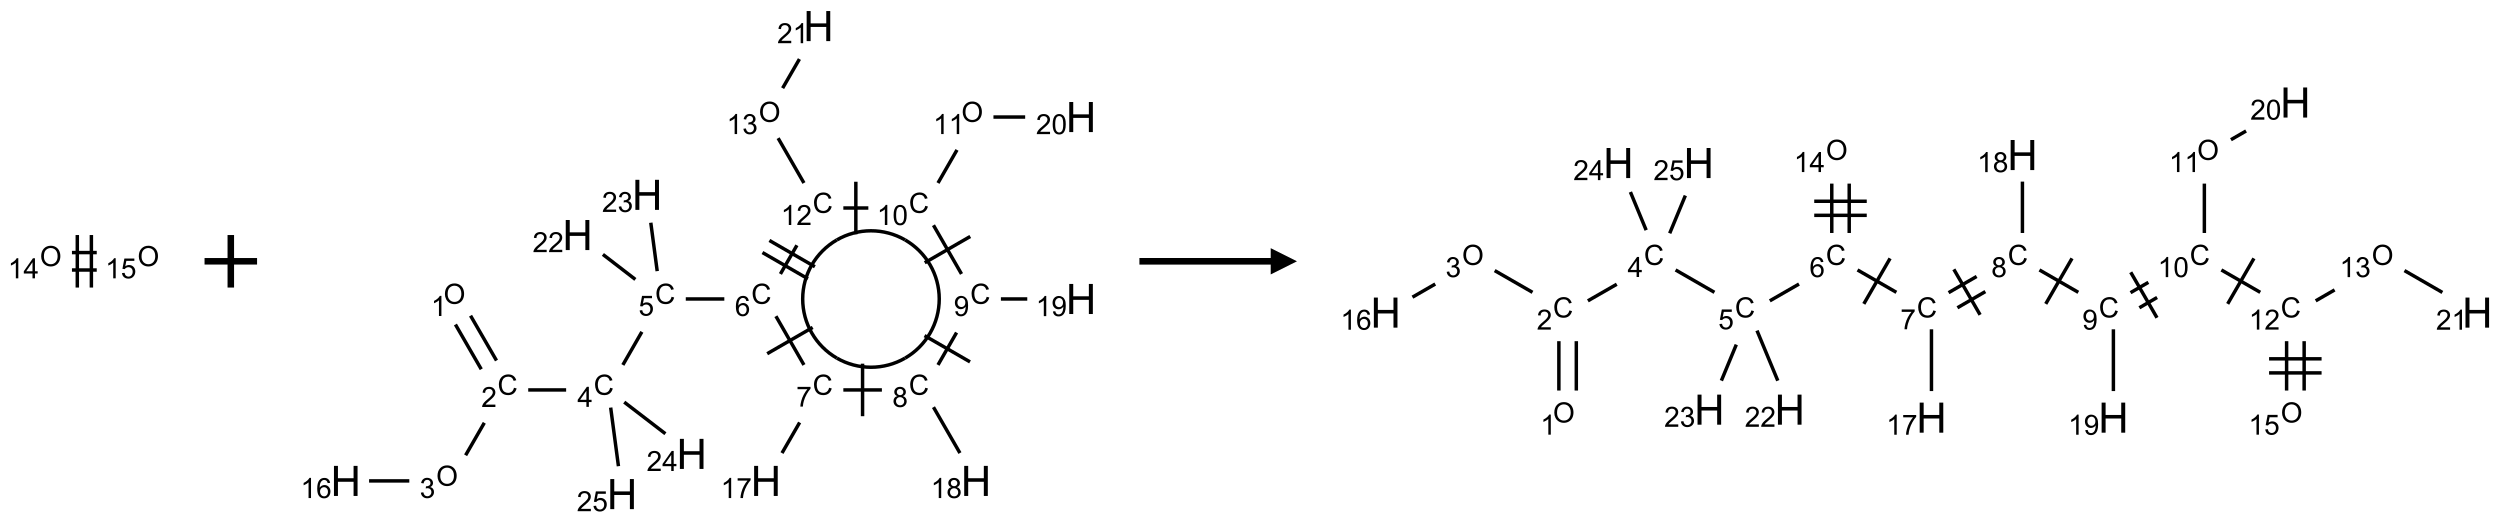 <?xml version="1.0" encoding="UTF-8"?>
<svg xmlns="http://www.w3.org/2000/svg" xmlns:xlink="http://www.w3.org/1999/xlink" width="952" height="199" viewBox="0 0 952 199">
<defs>
<g>
<g id="glyph-0-0">
<path d="M 1.332 0 L 1.332 -6.668 L 6.668 -6.668 L 6.668 0 Z M 1.5 -0.168 L 6.5 -0.168 L 6.5 -6.5 L 1.5 -6.5 Z M 1.5 -0.168 "/>
</g>
<g id="glyph-0-1">
<path d="M 0.516 -3.719 C 0.516 -4.984 0.855 -5.977 1.535 -6.695 C 2.215 -7.414 3.094 -7.77 4.172 -7.77 C 4.875 -7.77 5.512 -7.602 6.078 -7.266 C 6.645 -6.93 7.074 -6.461 7.371 -5.855 C 7.668 -5.254 7.816 -4.57 7.816 -3.809 C 7.816 -3.035 7.66 -2.34 7.348 -1.73 C 7.035 -1.117 6.594 -0.656 6.02 -0.34 C 5.449 -0.027 4.828 0.129 4.168 0.129 C 3.449 0.129 2.805 -0.043 2.238 -0.391 C 1.672 -0.738 1.246 -1.211 0.953 -1.812 C 0.66 -2.414 0.516 -3.047 0.516 -3.719 Z M 1.559 -3.703 C 1.559 -2.781 1.805 -2.059 2.301 -1.527 C 2.793 -1 3.414 -0.734 4.16 -0.734 C 4.922 -0.734 5.547 -1 6.039 -1.535 C 6.531 -2.07 6.777 -2.828 6.777 -3.812 C 6.777 -4.434 6.672 -4.977 6.461 -5.441 C 6.25 -5.902 5.945 -6.262 5.539 -6.52 C 5.133 -6.773 4.68 -6.902 4.176 -6.902 C 3.461 -6.902 2.848 -6.656 2.332 -6.164 C 1.816 -5.672 1.559 -4.852 1.559 -3.703 Z M 1.559 -3.703 "/>
</g>
<g id="glyph-0-2">
<path d="M 3.973 0 L 3.035 0 L 3.035 -5.973 C 2.809 -5.758 2.516 -5.543 2.148 -5.328 C 1.781 -5.113 1.453 -4.953 1.16 -4.844 L 1.16 -5.75 C 1.684 -5.996 2.145 -6.297 2.535 -6.645 C 2.93 -6.996 3.207 -7.336 3.371 -7.668 L 3.973 -7.668 Z M 3.973 0 "/>
</g>
<g id="glyph-0-3">
<path d="M 3.449 0 L 3.449 -1.828 L 0.137 -1.828 L 0.137 -2.688 L 3.621 -7.637 L 4.387 -7.637 L 4.387 -2.688 L 5.418 -2.688 L 5.418 -1.828 L 4.387 -1.828 L 4.387 0 Z M 3.449 -2.688 L 3.449 -6.129 L 1.059 -2.688 Z M 3.449 -2.688 "/>
</g>
<g id="glyph-0-4">
<path d="M 0.441 -2 L 1.426 -2.082 C 1.5 -1.605 1.668 -1.242 1.934 -1.004 C 2.199 -0.762 2.52 -0.641 2.895 -0.641 C 3.348 -0.641 3.73 -0.812 4.043 -1.152 C 4.355 -1.492 4.512 -1.941 4.512 -2.504 C 4.512 -3.039 4.359 -3.461 4.059 -3.77 C 3.758 -4.078 3.367 -4.234 2.879 -4.234 C 2.578 -4.234 2.305 -4.164 2.062 -4.027 C 1.82 -3.891 1.629 -3.715 1.488 -3.496 L 0.609 -3.609 L 1.348 -7.531 L 5.145 -7.531 L 5.145 -6.637 L 2.098 -6.637 L 1.688 -4.582 C 2.145 -4.902 2.625 -5.062 3.129 -5.062 C 3.797 -5.062 4.359 -4.832 4.816 -4.371 C 5.277 -3.91 5.504 -3.312 5.504 -2.59 C 5.504 -1.898 5.305 -1.301 4.902 -0.797 C 4.41 -0.18 3.742 0.129 2.895 0.129 C 2.199 0.129 1.633 -0.062 1.195 -0.453 C 0.758 -0.844 0.504 -1.359 0.441 -2 Z M 0.441 -2 "/>
</g>
<g id="glyph-0-5">
<path d="M 6.27 -2.676 L 7.281 -2.422 C 7.07 -1.594 6.688 -0.961 6.137 -0.523 C 5.586 -0.086 4.914 0.129 4.121 0.129 C 3.297 0.129 2.629 -0.039 2.113 -0.371 C 1.598 -0.707 1.203 -1.191 0.934 -1.828 C 0.664 -2.465 0.531 -3.145 0.531 -3.875 C 0.531 -4.672 0.684 -5.363 0.988 -5.957 C 1.293 -6.547 1.723 -6.996 2.285 -7.305 C 2.844 -7.613 3.461 -7.766 4.137 -7.766 C 4.898 -7.766 5.543 -7.57 6.062 -7.184 C 6.582 -6.793 6.945 -6.246 7.152 -5.543 L 6.156 -5.309 C 5.98 -5.863 5.723 -6.266 5.387 -6.52 C 5.051 -6.773 4.625 -6.902 4.113 -6.902 C 3.527 -6.902 3.039 -6.762 2.645 -6.48 C 2.25 -6.199 1.973 -5.82 1.812 -5.348 C 1.652 -4.871 1.574 -4.383 1.574 -3.879 C 1.574 -3.23 1.668 -2.664 1.855 -2.18 C 2.047 -1.695 2.34 -1.332 2.738 -1.094 C 3.137 -0.855 3.57 -0.734 4.035 -0.734 C 4.602 -0.734 5.082 -0.898 5.473 -1.223 C 5.867 -1.551 6.133 -2.035 6.27 -2.676 Z M 6.27 -2.676 "/>
</g>
<g id="glyph-0-6">
<path d="M 5.371 -0.902 L 5.371 0 L 0.324 0 C 0.316 -0.227 0.352 -0.441 0.434 -0.652 C 0.562 -0.996 0.766 -1.332 1.051 -1.668 C 1.332 -2 1.742 -2.387 2.277 -2.824 C 3.105 -3.504 3.668 -4.043 3.957 -4.441 C 4.25 -4.84 4.395 -5.215 4.395 -5.566 C 4.395 -5.938 4.262 -6.254 3.996 -6.508 C 3.73 -6.762 3.387 -6.891 2.957 -6.891 C 2.508 -6.891 2.145 -6.754 1.875 -6.484 C 1.605 -6.215 1.469 -5.84 1.465 -5.359 L 0.5 -5.457 C 0.566 -6.176 0.812 -6.727 1.246 -7.102 C 1.676 -7.477 2.254 -7.668 2.98 -7.668 C 3.711 -7.668 4.293 -7.465 4.719 -7.059 C 5.145 -6.652 5.359 -6.148 5.359 -5.547 C 5.359 -5.242 5.297 -4.941 5.172 -4.645 C 5.047 -4.352 4.84 -4.039 4.551 -3.715 C 4.262 -3.387 3.777 -2.938 3.105 -2.371 C 2.543 -1.898 2.18 -1.578 2.02 -1.41 C 1.859 -1.242 1.73 -1.07 1.625 -0.902 Z M 5.371 -0.902 "/>
</g>
<g id="glyph-0-7">
<path d="M 0.449 -2.016 L 1.387 -2.141 C 1.492 -1.609 1.676 -1.227 1.934 -0.992 C 2.191 -0.758 2.508 -0.641 2.879 -0.641 C 3.32 -0.641 3.695 -0.793 3.996 -1.098 C 4.301 -1.402 4.453 -1.781 4.453 -2.234 C 4.453 -2.664 4.312 -3.02 4.031 -3.301 C 3.75 -3.578 3.391 -3.719 2.957 -3.719 C 2.781 -3.719 2.562 -3.684 2.297 -3.613 L 2.402 -4.438 C 2.465 -4.43 2.516 -4.426 2.551 -4.426 C 2.949 -4.426 3.312 -4.531 3.629 -4.738 C 3.949 -4.949 4.109 -5.27 4.109 -5.703 C 4.109 -6.047 3.992 -6.332 3.762 -6.559 C 3.527 -6.785 3.227 -6.895 2.859 -6.895 C 2.496 -6.895 2.191 -6.781 1.949 -6.551 C 1.707 -6.324 1.547 -5.98 1.48 -5.52 L 0.543 -5.688 C 0.656 -6.316 0.918 -6.805 1.324 -7.148 C 1.73 -7.492 2.234 -7.668 2.84 -7.668 C 3.254 -7.668 3.641 -7.578 3.988 -7.398 C 4.34 -7.219 4.609 -6.977 4.793 -6.668 C 4.98 -6.359 5.074 -6.031 5.074 -5.684 C 5.074 -5.352 4.984 -5.051 4.809 -4.781 C 4.629 -4.512 4.367 -4.297 4.02 -4.137 C 4.473 -4.031 4.824 -3.816 5.074 -3.488 C 5.324 -3.16 5.449 -2.75 5.449 -2.254 C 5.449 -1.59 5.203 -1.023 4.719 -0.559 C 4.234 -0.098 3.617 0.137 2.875 0.137 C 2.203 0.137 1.648 -0.062 1.207 -0.465 C 0.762 -0.863 0.512 -1.379 0.449 -2.016 Z M 0.449 -2.016 "/>
</g>
<g id="glyph-0-8">
<path d="M 5.309 -5.766 L 4.375 -5.691 C 4.293 -6.059 4.172 -6.328 4.02 -6.496 C 3.766 -6.762 3.453 -6.895 3.082 -6.895 C 2.785 -6.895 2.523 -6.812 2.297 -6.645 C 2 -6.43 1.77 -6.117 1.598 -5.703 C 1.43 -5.289 1.34 -4.703 1.332 -3.938 C 1.559 -4.281 1.836 -4.535 2.16 -4.703 C 2.488 -4.871 2.828 -4.953 3.188 -4.953 C 3.812 -4.953 4.344 -4.723 4.785 -4.262 C 5.223 -3.801 5.441 -3.207 5.441 -2.48 C 5.441 -2 5.34 -1.555 5.133 -1.145 C 4.926 -0.73 4.641 -0.418 4.281 -0.199 C 3.922 0.02 3.512 0.129 3.051 0.129 C 2.27 0.129 1.633 -0.156 1.141 -0.73 C 0.648 -1.305 0.402 -2.254 0.402 -3.574 C 0.402 -5.051 0.672 -6.121 1.219 -6.793 C 1.695 -7.375 2.336 -7.668 3.141 -7.668 C 3.742 -7.668 4.234 -7.5 4.617 -7.16 C 5 -6.824 5.23 -6.359 5.309 -5.766 Z M 1.48 -2.473 C 1.48 -2.152 1.547 -1.844 1.684 -1.547 C 1.82 -1.25 2.016 -1.027 2.262 -0.871 C 2.508 -0.719 2.766 -0.641 3.035 -0.641 C 3.434 -0.641 3.773 -0.801 4.059 -1.121 C 4.344 -1.441 4.484 -1.875 4.484 -2.422 C 4.484 -2.949 4.344 -3.367 4.062 -3.668 C 3.781 -3.973 3.426 -4.125 3 -4.125 C 2.578 -4.125 2.219 -3.973 1.922 -3.668 C 1.625 -3.363 1.48 -2.969 1.48 -2.473 Z M 1.48 -2.473 "/>
</g>
<g id="glyph-0-9">
<path d="M 0.504 -6.637 L 0.504 -7.535 L 5.449 -7.535 L 5.449 -6.809 C 4.961 -6.289 4.48 -5.602 4.004 -4.746 C 3.527 -3.887 3.156 -3.004 2.895 -2.098 C 2.707 -1.461 2.59 -0.762 2.535 0 L 1.574 0 C 1.582 -0.602 1.703 -1.328 1.926 -2.176 C 2.152 -3.027 2.477 -3.848 2.898 -4.637 C 3.32 -5.426 3.77 -6.094 4.246 -6.637 Z M 0.504 -6.637 "/>
</g>
<g id="glyph-0-10">
<path d="M 1.887 -4.141 C 1.496 -4.281 1.207 -4.484 1.02 -4.75 C 0.832 -5.016 0.738 -5.328 0.738 -5.699 C 0.738 -6.254 0.938 -6.719 1.34 -7.098 C 1.738 -7.477 2.27 -7.668 2.934 -7.668 C 3.598 -7.668 4.137 -7.473 4.543 -7.086 C 4.949 -6.699 5.152 -6.227 5.152 -5.672 C 5.152 -5.316 5.059 -5.008 4.871 -4.746 C 4.688 -4.484 4.406 -4.281 4.027 -4.141 C 4.496 -3.988 4.852 -3.742 5.098 -3.402 C 5.34 -3.062 5.465 -2.656 5.465 -2.184 C 5.465 -1.531 5.234 -0.98 4.77 -0.535 C 4.309 -0.09 3.703 0.129 2.949 0.129 C 2.195 0.129 1.586 -0.094 1.125 -0.539 C 0.664 -0.984 0.434 -1.543 0.434 -2.207 C 0.434 -2.703 0.559 -3.121 0.809 -3.457 C 1.062 -3.793 1.422 -4.02 1.887 -4.141 Z M 1.699 -5.73 C 1.699 -5.367 1.812 -5.074 2.047 -4.844 C 2.281 -4.613 2.582 -4.5 2.953 -4.5 C 3.312 -4.5 3.609 -4.613 3.84 -4.84 C 4.07 -5.066 4.188 -5.348 4.188 -5.676 C 4.188 -6.02 4.07 -6.309 3.832 -6.543 C 3.594 -6.777 3.297 -6.895 2.941 -6.895 C 2.586 -6.895 2.289 -6.781 2.051 -6.551 C 1.816 -6.324 1.699 -6.047 1.699 -5.73 Z M 1.395 -2.203 C 1.395 -1.938 1.461 -1.676 1.586 -1.426 C 1.711 -1.176 1.902 -0.984 2.152 -0.848 C 2.402 -0.711 2.672 -0.641 2.957 -0.641 C 3.406 -0.641 3.777 -0.785 4.066 -1.074 C 4.359 -1.363 4.504 -1.727 4.504 -2.172 C 4.504 -2.625 4.355 -2.996 4.055 -3.293 C 3.754 -3.586 3.379 -3.734 2.926 -3.734 C 2.484 -3.734 2.121 -3.59 1.832 -3.297 C 1.543 -3.004 1.395 -2.641 1.395 -2.203 Z M 1.395 -2.203 "/>
</g>
<g id="glyph-0-11">
<path d="M 0.582 -1.766 L 1.484 -1.848 C 1.562 -1.426 1.707 -1.117 1.922 -0.926 C 2.137 -0.734 2.414 -0.641 2.75 -0.641 C 3.039 -0.641 3.289 -0.707 3.508 -0.84 C 3.727 -0.973 3.902 -1.148 4.043 -1.367 C 4.18 -1.586 4.297 -1.887 4.391 -2.262 C 4.484 -2.637 4.531 -3.016 4.531 -3.406 C 4.531 -3.449 4.531 -3.512 4.527 -3.594 C 4.34 -3.297 4.082 -3.055 3.758 -2.867 C 3.434 -2.68 3.082 -2.59 2.703 -2.59 C 2.07 -2.59 1.535 -2.816 1.098 -3.277 C 0.66 -3.734 0.441 -4.34 0.441 -5.09 C 0.441 -5.863 0.672 -6.484 1.129 -6.957 C 1.586 -7.43 2.156 -7.668 2.844 -7.668 C 3.34 -7.668 3.793 -7.531 4.207 -7.266 C 4.617 -7 4.93 -6.617 5.145 -6.121 C 5.355 -5.629 5.465 -4.91 5.465 -3.973 C 5.465 -2.996 5.359 -2.223 5.145 -1.645 C 4.934 -1.066 4.617 -0.625 4.199 -0.324 C 3.781 -0.02 3.293 0.129 2.73 0.129 C 2.133 0.129 1.645 -0.035 1.266 -0.367 C 0.887 -0.699 0.66 -1.164 0.582 -1.766 Z M 4.422 -5.137 C 4.422 -5.676 4.277 -6.102 3.992 -6.418 C 3.707 -6.734 3.359 -6.891 2.957 -6.891 C 2.543 -6.891 2.18 -6.719 1.871 -6.379 C 1.562 -6.039 1.406 -5.598 1.406 -5.059 C 1.406 -4.57 1.555 -4.176 1.848 -3.871 C 2.141 -3.566 2.5 -3.418 2.934 -3.418 C 3.367 -3.418 3.723 -3.57 4.004 -3.871 C 4.281 -4.176 4.422 -4.598 4.422 -5.137 Z M 4.422 -5.137 "/>
</g>
<g id="glyph-0-12">
<path d="M 0.441 -3.766 C 0.441 -4.668 0.535 -5.395 0.723 -5.945 C 0.906 -6.496 1.184 -6.922 1.551 -7.219 C 1.918 -7.516 2.375 -7.668 2.934 -7.668 C 3.344 -7.668 3.703 -7.586 4.012 -7.418 C 4.32 -7.254 4.574 -7.016 4.777 -6.707 C 4.977 -6.395 5.137 -6.016 5.25 -5.57 C 5.363 -5.125 5.422 -4.523 5.422 -3.766 C 5.422 -2.871 5.328 -2.148 5.145 -1.598 C 4.961 -1.047 4.688 -0.621 4.32 -0.32 C 3.953 -0.02 3.492 0.129 2.934 0.129 C 2.195 0.129 1.617 -0.133 1.199 -0.66 C 0.695 -1.297 0.441 -2.332 0.441 -3.766 Z M 1.406 -3.766 C 1.406 -2.512 1.555 -1.68 1.848 -1.262 C 2.141 -0.848 2.5 -0.641 2.934 -0.641 C 3.363 -0.641 3.727 -0.848 4.02 -1.266 C 4.312 -1.684 4.457 -2.516 4.457 -3.766 C 4.457 -5.023 4.312 -5.859 4.02 -6.27 C 3.727 -6.684 3.359 -6.891 2.922 -6.891 C 2.492 -6.891 2.148 -6.707 1.891 -6.344 C 1.566 -5.879 1.406 -5.02 1.406 -3.766 Z M 1.406 -3.766 "/>
</g>
<g id="glyph-1-0">
<path d="M 2 0 L 2 -10 L 10 -10 L 10 0 Z M 2.25 -0.25 L 9.75 -0.25 L 9.75 -9.75 L 2.25 -9.75 Z M 2.25 -0.25 "/>
</g>
<g id="glyph-1-1">
<path d="M 1.281 0 L 1.281 -11.453 L 2.797 -11.453 L 2.797 -6.75 L 8.75 -6.75 L 8.75 -11.453 L 10.266 -11.453 L 10.266 0 L 8.75 0 L 8.75 -5.398 L 2.797 -5.398 L 2.797 0 Z M 1.281 0 "/>
</g>
</g>
</defs>
<path fill="none" stroke-width="0.033" stroke-linecap="butt" stroke-linejoin="miter" stroke="rgb(0%, 0%, 0%)" stroke-opacity="1" stroke-miterlimit="10" d="M 0.237 0.083 L 0.473 0.083 " transform="matrix(40, 0, 0, 40, 17.918, 99.5)"/>
<path fill="none" stroke-width="0.033" stroke-linecap="butt" stroke-linejoin="miter" stroke="rgb(0%, 0%, 0%)" stroke-opacity="1" stroke-miterlimit="10" d="M 0.237 -0.083 L 0.473 -0.083 " transform="matrix(40, 0, 0, 40, 17.918, 99.5)"/>
<path fill="none" stroke-width="0.033" stroke-linecap="butt" stroke-linejoin="miter" stroke="rgb(0%, 0%, 0%)" stroke-opacity="1" stroke-miterlimit="10" d="M 0.422 0.25 L 0.422 -0.25 " transform="matrix(40, 0, 0, 40, 17.918, 99.5)"/>
<path fill="none" stroke-width="0.033" stroke-linecap="butt" stroke-linejoin="miter" stroke="rgb(0%, 0%, 0%)" stroke-opacity="1" stroke-miterlimit="10" d="M 0.288 0.25 L 0.288 -0.25 " transform="matrix(40, 0, 0, 40, 17.918, 99.5)"/>
<g fill="rgb(0%, 0%, 0%)" fill-opacity="1">
<use xlink:href="#glyph-0-1" x="15.164" y="101.348"/>
</g>
<g fill="rgb(0%, 0%, 0%)" fill-opacity="1">
<use xlink:href="#glyph-0-2" x="2.996" y="105.98"/>
<use xlink:href="#glyph-0-3" x="8.928" y="105.98"/>
</g>
<g fill="rgb(0%, 0%, 0%)" fill-opacity="1">
<use xlink:href="#glyph-0-1" x="52.34" y="101.348"/>
</g>
<g fill="rgb(0%, 0%, 0%)" fill-opacity="1">
<use xlink:href="#glyph-0-2" x="40.082" y="105.98"/>
<use xlink:href="#glyph-0-4" x="46.014" y="105.98"/>
</g>
<path fill="none" stroke-width="0.062" stroke-linecap="butt" stroke-linejoin="miter" stroke="rgb(0%, 0%, 0%)" stroke-opacity="1" stroke-miterlimit="10" d="M 0 0 L 0.5 0 M 0.25 -0.25 L 0.25 0.25 " transform="matrix(40, 0, 0, 40, 77.891, 99.5)"/>
<path fill="none" stroke-width="0.033" stroke-linecap="butt" stroke-linejoin="miter" stroke="rgb(0%, 0%, 0%)" stroke-opacity="1" stroke-miterlimit="10" d="M 1.044 2.841 L 1.29 3.267 " transform="matrix(40, 0, 0, 40, 131.664, 9.928)"/>
<path fill="none" stroke-width="0.033" stroke-linecap="butt" stroke-linejoin="miter" stroke="rgb(0%, 0%, 0%)" stroke-opacity="1" stroke-miterlimit="10" d="M 1.188 2.757 L 1.435 3.184 " transform="matrix(40, 0, 0, 40, 131.664, 9.928)"/>
<path fill="none" stroke-width="0.033" stroke-linecap="butt" stroke-linejoin="miter" stroke="rgb(0%, 0%, 0%)" stroke-opacity="1" stroke-miterlimit="10" d="M 1.319 3.777 L 1.141 4.086 " transform="matrix(40, 0, 0, 40, 131.664, 9.928)"/>
<path fill="none" stroke-width="0.033" stroke-linecap="butt" stroke-linejoin="miter" stroke="rgb(0%, 0%, 0%)" stroke-opacity="1" stroke-miterlimit="10" d="M 0.605 4.33 L 0.222 4.33 " transform="matrix(40, 0, 0, 40, 131.664, 9.928)"/>
<path fill="none" stroke-width="0.033" stroke-linecap="butt" stroke-linejoin="miter" stroke="rgb(0%, 0%, 0%)" stroke-opacity="1" stroke-miterlimit="10" d="M 1.737 3.464 L 2.098 3.464 " transform="matrix(40, 0, 0, 40, 131.664, 9.928)"/>
<path fill="none" stroke-width="0.033" stroke-linecap="butt" stroke-linejoin="miter" stroke="rgb(0%, 0%, 0%)" stroke-opacity="1" stroke-miterlimit="10" d="M 2.638 3.226 L 2.819 2.911 " transform="matrix(40, 0, 0, 40, 131.664, 9.928)"/>
<path fill="none" stroke-width="0.033" stroke-linecap="butt" stroke-linejoin="miter" stroke="rgb(0%, 0%, 0%)" stroke-opacity="1" stroke-miterlimit="10" d="M 3.237 2.598 L 3.604 2.598 " transform="matrix(40, 0, 0, 40, 131.664, 9.928)"/>
<path fill="none" stroke-width="0.033" stroke-linecap="butt" stroke-linejoin="miter" stroke="rgb(0%, 0%, 0%)" stroke-opacity="1" stroke-miterlimit="10" d="M 4.095 2.762 L 4.362 3.226 " transform="matrix(40, 0, 0, 40, 131.664, 9.928)"/>
<path fill="none" stroke-width="0.033" stroke-linecap="butt" stroke-linejoin="miter" stroke="rgb(0%, 0%, 0%)" stroke-opacity="1" stroke-miterlimit="10" d="M 4.012 3.119 L 4.445 2.869 " transform="matrix(40, 0, 0, 40, 131.664, 9.928)"/>
<path fill="none" stroke-width="0.033" stroke-linecap="butt" stroke-linejoin="miter" stroke="rgb(0%, 0%, 0%)" stroke-opacity="1" stroke-miterlimit="10" d="M 4.321 3.774 L 4.153 4.065 " transform="matrix(40, 0, 0, 40, 131.664, 9.928)"/>
<path fill="none" stroke-width="0.033" stroke-linecap="butt" stroke-linejoin="miter" stroke="rgb(0%, 0%, 0%)" stroke-opacity="1" stroke-miterlimit="10" d="M 4.737 3.464 L 5.104 3.464 " transform="matrix(40, 0, 0, 40, 131.664, 9.928)"/>
<path fill="none" stroke-width="0.033" stroke-linecap="butt" stroke-linejoin="miter" stroke="rgb(0%, 0%, 0%)" stroke-opacity="1" stroke-miterlimit="10" d="M 4.92 3.714 L 4.92 3.214 " transform="matrix(40, 0, 0, 40, 131.664, 9.928)"/>
<path fill="none" stroke-width="0.033" stroke-linecap="butt" stroke-linejoin="miter" stroke="rgb(0%, 0%, 0%)" stroke-opacity="1" stroke-miterlimit="10" d="M 5.595 3.628 L 5.847 4.065 " transform="matrix(40, 0, 0, 40, 131.664, 9.928)"/>
<path fill="none" stroke-width="0.033" stroke-linecap="butt" stroke-linejoin="miter" stroke="rgb(0%, 0%, 0%)" stroke-opacity="1" stroke-miterlimit="10" d="M 5.638 3.226 L 5.815 2.918 " transform="matrix(40, 0, 0, 40, 131.664, 9.928)"/>
<path fill="none" stroke-width="0.033" stroke-linecap="butt" stroke-linejoin="miter" stroke="rgb(0%, 0%, 0%)" stroke-opacity="1" stroke-miterlimit="10" d="M 5.943 3.197 L 5.51 2.947 " transform="matrix(40, 0, 0, 40, 131.664, 9.928)"/>
<path fill="none" stroke-width="0.033" stroke-linecap="butt" stroke-linejoin="miter" stroke="rgb(0%, 0%, 0%)" stroke-opacity="1" stroke-miterlimit="10" d="M 6.237 2.598 L 6.488 2.598 " transform="matrix(40, 0, 0, 40, 131.664, 9.928)"/>
<path fill="none" stroke-width="0.033" stroke-linecap="butt" stroke-linejoin="miter" stroke="rgb(0%, 0%, 0%)" stroke-opacity="1" stroke-miterlimit="10" d="M 5.862 2.36 L 5.595 1.896 " transform="matrix(40, 0, 0, 40, 131.664, 9.928)"/>
<path fill="none" stroke-width="0.033" stroke-linecap="butt" stroke-linejoin="miter" stroke="rgb(0%, 0%, 0%)" stroke-opacity="1" stroke-miterlimit="10" d="M 5.945 2.003 L 5.512 2.253 " transform="matrix(40, 0, 0, 40, 131.664, 9.928)"/>
<path fill="none" stroke-width="0.033" stroke-linecap="butt" stroke-linejoin="miter" stroke="rgb(0%, 0%, 0%)" stroke-opacity="1" stroke-miterlimit="10" d="M 5.638 1.494 L 5.819 1.179 " transform="matrix(40, 0, 0, 40, 131.664, 9.928)"/>
<path fill="none" stroke-width="0.033" stroke-linecap="butt" stroke-linejoin="miter" stroke="rgb(0%, 0%, 0%)" stroke-opacity="1" stroke-miterlimit="10" d="M 6.166 0.866 L 6.468 0.866 " transform="matrix(40, 0, 0, 40, 131.664, 9.928)"/>
<path fill="none" stroke-width="0.033" stroke-linecap="butt" stroke-linejoin="miter" stroke="rgb(0%, 0%, 0%)" stroke-opacity="1" stroke-miterlimit="10" d="M 4.975 1.732 L 4.737 1.732 " transform="matrix(40, 0, 0, 40, 131.664, 9.928)"/>
<path fill="none" stroke-width="0.033" stroke-linecap="butt" stroke-linejoin="miter" stroke="rgb(0%, 0%, 0%)" stroke-opacity="1" stroke-miterlimit="10" d="M 4.856 1.482 L 4.856 1.982 " transform="matrix(40, 0, 0, 40, 131.664, 9.928)"/>
<path fill="none" stroke-width="0.033" stroke-linecap="butt" stroke-linejoin="miter" stroke="rgb(0%, 0%, 0%)" stroke-opacity="1" stroke-miterlimit="10" d="M 4.295 2.087 L 4.138 2.36 " transform="matrix(40, 0, 0, 40, 131.664, 9.928)"/>
<path fill="none" stroke-width="0.033" stroke-linecap="butt" stroke-linejoin="miter" stroke="rgb(0%, 0%, 0%)" stroke-opacity="1" stroke-miterlimit="10" d="M 3.967 2.156 L 4.4 2.406 " transform="matrix(40, 0, 0, 40, 131.664, 9.928)"/>
<path fill="none" stroke-width="0.033" stroke-linecap="butt" stroke-linejoin="miter" stroke="rgb(0%, 0%, 0%)" stroke-opacity="1" stroke-miterlimit="10" d="M 4.033 2.041 L 4.466 2.291 " transform="matrix(40, 0, 0, 40, 131.664, 9.928)"/>
<path fill="none" stroke-width="0.033" stroke-linecap="butt" stroke-linejoin="miter" stroke="rgb(0%, 0%, 0%)" stroke-opacity="1" stroke-miterlimit="10" d="M 4.362 1.494 L 4.116 1.067 " transform="matrix(40, 0, 0, 40, 131.664, 9.928)"/>
<path fill="none" stroke-width="0.033" stroke-linecap="butt" stroke-linejoin="miter" stroke="rgb(0%, 0%, 0%)" stroke-opacity="1" stroke-miterlimit="10" d="M 4.159 0.591 L 4.319 0.314 " transform="matrix(40, 0, 0, 40, 131.664, 9.928)"/>
<path fill="none" stroke-width="0.033" stroke-linecap="butt" stroke-linejoin="miter" stroke="rgb(0%, 0%, 0%)" stroke-opacity="1" stroke-miterlimit="10" d="M 2.757 2.412 L 2.448 2.174 " transform="matrix(40, 0, 0, 40, 131.664, 9.928)"/>
<path fill="none" stroke-width="0.033" stroke-linecap="butt" stroke-linejoin="miter" stroke="rgb(0%, 0%, 0%)" stroke-opacity="1" stroke-miterlimit="10" d="M 2.965 2.333 L 2.904 1.872 " transform="matrix(40, 0, 0, 40, 131.664, 9.928)"/>
<path fill="none" stroke-width="0.033" stroke-linecap="butt" stroke-linejoin="miter" stroke="rgb(0%, 0%, 0%)" stroke-opacity="1" stroke-miterlimit="10" d="M 2.651 3.58 L 3.043 3.881 " transform="matrix(40, 0, 0, 40, 131.664, 9.928)"/>
<path fill="none" stroke-width="0.033" stroke-linecap="butt" stroke-linejoin="miter" stroke="rgb(0%, 0%, 0%)" stroke-opacity="1" stroke-miterlimit="10" d="M 2.522 3.632 L 2.596 4.19 " transform="matrix(40, 0, 0, 40, 131.664, 9.928)"/>
<path fill="none" stroke-width="0.033" stroke-linecap="butt" stroke-linejoin="miter" stroke="rgb(0%, 0%, 0%)" stroke-opacity="1" stroke-miterlimit="10" d="M 4.675 3.161 C 4.474 3.045 4.35 2.83 4.35 2.598 " transform="matrix(40, 0, 0, 40, 131.664, 9.928)"/>
<path fill="none" stroke-width="0.033" stroke-linecap="butt" stroke-linejoin="miter" stroke="rgb(0%, 0%, 0%)" stroke-opacity="1" stroke-miterlimit="10" d="M 5.325 3.161 C 5.124 3.277 4.876 3.277 4.675 3.161 " transform="matrix(40, 0, 0, 40, 131.664, 9.928)"/>
<path fill="none" stroke-width="0.033" stroke-linecap="butt" stroke-linejoin="miter" stroke="rgb(0%, 0%, 0%)" stroke-opacity="1" stroke-miterlimit="10" d="M 5.65 2.598 C 5.65 2.83 5.526 3.045 5.325 3.161 " transform="matrix(40, 0, 0, 40, 131.664, 9.928)"/>
<path fill="none" stroke-width="0.033" stroke-linecap="butt" stroke-linejoin="miter" stroke="rgb(0%, 0%, 0%)" stroke-opacity="1" stroke-miterlimit="10" d="M 5.325 2.036 C 5.526 2.152 5.65 2.366 5.65 2.598 " transform="matrix(40, 0, 0, 40, 131.664, 9.928)"/>
<path fill="none" stroke-width="0.033" stroke-linecap="butt" stroke-linejoin="miter" stroke="rgb(0%, 0%, 0%)" stroke-opacity="1" stroke-miterlimit="10" d="M 4.675 2.036 C 4.876 1.92 5.124 1.92 5.325 2.036 " transform="matrix(40, 0, 0, 40, 131.664, 9.928)"/>
<path fill="none" stroke-width="0.033" stroke-linecap="butt" stroke-linejoin="miter" stroke="rgb(0%, 0%, 0%)" stroke-opacity="1" stroke-miterlimit="10" d="M 4.35 2.598 C 4.35 2.366 4.474 2.152 4.675 2.036 " transform="matrix(40, 0, 0, 40, 131.664, 9.928)"/>
<g fill="rgb(0%, 0%, 0%)" fill-opacity="1">
<use xlink:href="#glyph-0-1" x="168.91" y="115.699"/>
</g>
<g fill="rgb(0%, 0%, 0%)" fill-opacity="1">
<use xlink:href="#glyph-0-2" x="164.117" y="120.332"/>
</g>
<g fill="rgb(0%, 0%, 0%)" fill-opacity="1">
<use xlink:href="#glyph-0-5" x="189.445" y="150.336"/>
</g>
<g fill="rgb(0%, 0%, 0%)" fill-opacity="1">
<use xlink:href="#glyph-0-6" x="183.273" y="154.973"/>
</g>
<g fill="rgb(0%, 0%, 0%)" fill-opacity="1">
<use xlink:href="#glyph-0-1" x="166.086" y="184.98"/>
</g>
<g fill="rgb(0%, 0%, 0%)" fill-opacity="1">
<use xlink:href="#glyph-0-7" x="159.82" y="189.613"/>
</g>
<g fill="rgb(0%, 0%, 0%)" fill-opacity="1">
<use xlink:href="#glyph-1-1" x="125.891" y="188.859"/>
</g>
<g fill="rgb(0%, 0%, 0%)" fill-opacity="1">
<use xlink:href="#glyph-0-2" x="114.461" y="189.652"/>
<use xlink:href="#glyph-0-8" x="120.393" y="189.652"/>
</g>
<g fill="rgb(0%, 0%, 0%)" fill-opacity="1">
<use xlink:href="#glyph-0-5" x="226.07" y="150.336"/>
</g>
<g fill="rgb(0%, 0%, 0%)" fill-opacity="1">
<use xlink:href="#glyph-0-3" x="219.852" y="154.941"/>
</g>
<g fill="rgb(0%, 0%, 0%)" fill-opacity="1">
<use xlink:href="#glyph-0-5" x="249.445" y="115.695"/>
</g>
<g fill="rgb(0%, 0%, 0%)" fill-opacity="1">
<use xlink:href="#glyph-0-4" x="243.137" y="120.199"/>
</g>
<g fill="rgb(0%, 0%, 0%)" fill-opacity="1">
<use xlink:href="#glyph-0-5" x="286.07" y="115.695"/>
</g>
<g fill="rgb(0%, 0%, 0%)" fill-opacity="1">
<use xlink:href="#glyph-0-8" x="279.824" y="120.332"/>
</g>
<g fill="rgb(0%, 0%, 0%)" fill-opacity="1">
<use xlink:href="#glyph-0-5" x="309.445" y="150.336"/>
</g>
<g fill="rgb(0%, 0%, 0%)" fill-opacity="1">
<use xlink:href="#glyph-0-9" x="303.195" y="154.844"/>
</g>
<g fill="rgb(0%, 0%, 0%)" fill-opacity="1">
<use xlink:href="#glyph-1-1" x="285.891" y="188.859"/>
</g>
<g fill="rgb(0%, 0%, 0%)" fill-opacity="1">
<use xlink:href="#glyph-0-2" x="274.457" y="189.652"/>
<use xlink:href="#glyph-0-9" x="280.389" y="189.652"/>
</g>
<g fill="rgb(0%, 0%, 0%)" fill-opacity="1">
<use xlink:href="#glyph-0-5" x="346.07" y="150.336"/>
</g>
<g fill="rgb(0%, 0%, 0%)" fill-opacity="1">
<use xlink:href="#glyph-0-10" x="339.805" y="154.973"/>
</g>
<g fill="rgb(0%, 0%, 0%)" fill-opacity="1">
<use xlink:href="#glyph-1-1" x="365.891" y="188.859"/>
</g>
<g fill="rgb(0%, 0%, 0%)" fill-opacity="1">
<use xlink:href="#glyph-0-2" x="354.441" y="189.652"/>
<use xlink:href="#glyph-0-10" x="360.374" y="189.652"/>
</g>
<g fill="rgb(0%, 0%, 0%)" fill-opacity="1">
<use xlink:href="#glyph-0-5" x="369.445" y="115.695"/>
</g>
<g fill="rgb(0%, 0%, 0%)" fill-opacity="1">
<use xlink:href="#glyph-0-11" x="363.18" y="120.332"/>
</g>
<g fill="rgb(0%, 0%, 0%)" fill-opacity="1">
<use xlink:href="#glyph-1-1" x="405.891" y="119.578"/>
</g>
<g fill="rgb(0%, 0%, 0%)" fill-opacity="1">
<use xlink:href="#glyph-0-2" x="394.441" y="120.371"/>
<use xlink:href="#glyph-0-11" x="400.374" y="120.371"/>
</g>
<g fill="rgb(0%, 0%, 0%)" fill-opacity="1">
<use xlink:href="#glyph-0-5" x="346.07" y="81.055"/>
</g>
<g fill="rgb(0%, 0%, 0%)" fill-opacity="1">
<use xlink:href="#glyph-0-2" x="333.914" y="85.691"/>
<use xlink:href="#glyph-0-12" x="339.846" y="85.691"/>
</g>
<g fill="rgb(0%, 0%, 0%)" fill-opacity="1">
<use xlink:href="#glyph-0-1" x="366.086" y="46.418"/>
</g>
<g fill="rgb(0%, 0%, 0%)" fill-opacity="1">
<use xlink:href="#glyph-0-2" x="355.359" y="51.051"/>
<use xlink:href="#glyph-0-2" x="361.292" y="51.051"/>
</g>
<g fill="rgb(0%, 0%, 0%)" fill-opacity="1">
<use xlink:href="#glyph-1-1" x="405.891" y="50.297"/>
</g>
<g fill="rgb(0%, 0%, 0%)" fill-opacity="1">
<use xlink:href="#glyph-0-6" x="394.484" y="51.09"/>
<use xlink:href="#glyph-0-12" x="400.417" y="51.09"/>
</g>
<g fill="rgb(0%, 0%, 0%)" fill-opacity="1">
<use xlink:href="#glyph-0-5" x="309.445" y="81.055"/>
</g>
<g fill="rgb(0%, 0%, 0%)" fill-opacity="1">
<use xlink:href="#glyph-0-2" x="297.34" y="85.691"/>
<use xlink:href="#glyph-0-6" x="303.272" y="85.691"/>
</g>
<g fill="rgb(0%, 0%, 0%)" fill-opacity="1">
<use xlink:href="#glyph-0-1" x="288.91" y="46.418"/>
</g>
<g fill="rgb(0%, 0%, 0%)" fill-opacity="1">
<use xlink:href="#glyph-0-2" x="276.711" y="51.051"/>
<use xlink:href="#glyph-0-7" x="282.643" y="51.051"/>
</g>
<g fill="rgb(0%, 0%, 0%)" fill-opacity="1">
<use xlink:href="#glyph-1-1" x="305.891" y="15.656"/>
</g>
<g fill="rgb(0%, 0%, 0%)" fill-opacity="1">
<use xlink:href="#glyph-0-6" x="295.934" y="16.449"/>
<use xlink:href="#glyph-0-2" x="301.866" y="16.449"/>
</g>
<g fill="rgb(0%, 0%, 0%)" fill-opacity="1">
<use xlink:href="#glyph-1-1" x="214.156" y="95.227"/>
</g>
<g fill="rgb(0%, 0%, 0%)" fill-opacity="1">
<use xlink:href="#glyph-0-6" x="202.805" y="96.02"/>
<use xlink:href="#glyph-0-6" x="208.737" y="96.02"/>
</g>
<g fill="rgb(0%, 0%, 0%)" fill-opacity="1">
<use xlink:href="#glyph-1-1" x="240.672" y="79.922"/>
</g>
<g fill="rgb(0%, 0%, 0%)" fill-opacity="1">
<use xlink:href="#glyph-0-6" x="229.238" y="80.711"/>
<use xlink:href="#glyph-0-7" x="235.171" y="80.711"/>
</g>
<g fill="rgb(0%, 0%, 0%)" fill-opacity="1">
<use xlink:href="#glyph-1-1" x="257.625" y="178.57"/>
</g>
<g fill="rgb(0%, 0%, 0%)" fill-opacity="1">
<use xlink:href="#glyph-0-6" x="246.227" y="179.363"/>
<use xlink:href="#glyph-0-3" x="252.159" y="179.363"/>
</g>
<g fill="rgb(0%, 0%, 0%)" fill-opacity="1">
<use xlink:href="#glyph-1-1" x="231.113" y="193.879"/>
</g>
<g fill="rgb(0%, 0%, 0%)" fill-opacity="1">
<use xlink:href="#glyph-0-6" x="219.625" y="194.668"/>
<use xlink:href="#glyph-0-4" x="225.557" y="194.668"/>
</g>
<path fill-rule="nonzero" fill="rgb(0%, 0%, 0%)" fill-opacity="1" d="M 433.887 100.75 L 483.887 100.75 L 483.887 104.5 L 493.887 99.5 L 483.887 94.5 L 483.887 98.25 L 433.887 98.25 "/>
<path fill="none" stroke-width="0.033" stroke-linecap="butt" stroke-linejoin="miter" stroke="rgb(0%, 0%, 0%)" stroke-opacity="1" stroke-miterlimit="10" d="M 1.815 2.742 L 1.815 2.272 " transform="matrix(40, 0, 0, 40, 527.66, 39.039)"/>
<path fill="none" stroke-width="0.033" stroke-linecap="butt" stroke-linejoin="miter" stroke="rgb(0%, 0%, 0%)" stroke-opacity="1" stroke-miterlimit="10" d="M 1.649 2.742 L 1.649 2.272 " transform="matrix(40, 0, 0, 40, 527.66, 39.039)"/>
<path fill="none" stroke-width="0.033" stroke-linecap="butt" stroke-linejoin="miter" stroke="rgb(0%, 0%, 0%)" stroke-opacity="1" stroke-miterlimit="10" d="M 1.398 1.807 L 1.038 1.6 " transform="matrix(40, 0, 0, 40, 527.66, 39.039)"/>
<path fill="none" stroke-width="0.033" stroke-linecap="butt" stroke-linejoin="miter" stroke="rgb(0%, 0%, 0%)" stroke-opacity="1" stroke-miterlimit="10" d="M 0.472 1.728 L 0.255 1.853 " transform="matrix(40, 0, 0, 40, 527.66, 39.039)"/>
<path fill="none" stroke-width="0.033" stroke-linecap="butt" stroke-linejoin="miter" stroke="rgb(0%, 0%, 0%)" stroke-opacity="1" stroke-miterlimit="10" d="M 1.925 1.888 L 2.2 1.73 " transform="matrix(40, 0, 0, 40, 527.66, 39.039)"/>
<path fill="none" stroke-width="0.033" stroke-linecap="butt" stroke-linejoin="miter" stroke="rgb(0%, 0%, 0%)" stroke-opacity="1" stroke-miterlimit="10" d="M 2.76 1.594 L 3.13 1.807 " transform="matrix(40, 0, 0, 40, 527.66, 39.039)"/>
<path fill="none" stroke-width="0.033" stroke-linecap="butt" stroke-linejoin="miter" stroke="rgb(0%, 0%, 0%)" stroke-opacity="1" stroke-miterlimit="10" d="M 3.657 1.888 L 3.935 1.728 " transform="matrix(40, 0, 0, 40, 527.66, 39.039)"/>
<path fill="none" stroke-width="0.033" stroke-linecap="butt" stroke-linejoin="miter" stroke="rgb(0%, 0%, 0%)" stroke-opacity="1" stroke-miterlimit="10" d="M 4.492 1.594 L 4.862 1.807 " transform="matrix(40, 0, 0, 40, 527.66, 39.039)"/>
<path fill="none" stroke-width="0.033" stroke-linecap="butt" stroke-linejoin="miter" stroke="rgb(0%, 0%, 0%)" stroke-opacity="1" stroke-miterlimit="10" d="M 4.552 1.917 L 4.802 1.484 " transform="matrix(40, 0, 0, 40, 527.66, 39.039)"/>
<path fill="none" stroke-width="0.033" stroke-linecap="butt" stroke-linejoin="miter" stroke="rgb(0%, 0%, 0%)" stroke-opacity="1" stroke-miterlimit="10" d="M 5.443 1.954 L 5.709 1.8 " transform="matrix(40, 0, 0, 40, 527.66, 39.039)"/>
<path fill="none" stroke-width="0.033" stroke-linecap="butt" stroke-linejoin="miter" stroke="rgb(0%, 0%, 0%)" stroke-opacity="1" stroke-miterlimit="10" d="M 5.359 1.81 L 5.626 1.656 " transform="matrix(40, 0, 0, 40, 527.66, 39.039)"/>
<path fill="none" stroke-width="0.033" stroke-linecap="butt" stroke-linejoin="miter" stroke="rgb(0%, 0%, 0%)" stroke-opacity="1" stroke-miterlimit="10" d="M 5.659 2.021 L 5.409 1.588 " transform="matrix(40, 0, 0, 40, 527.66, 39.039)"/>
<path fill="none" stroke-width="0.033" stroke-linecap="butt" stroke-linejoin="miter" stroke="rgb(0%, 0%, 0%)" stroke-opacity="1" stroke-miterlimit="10" d="M 6.224 1.594 L 6.594 1.807 " transform="matrix(40, 0, 0, 40, 527.66, 39.039)"/>
<path fill="none" stroke-width="0.033" stroke-linecap="butt" stroke-linejoin="miter" stroke="rgb(0%, 0%, 0%)" stroke-opacity="1" stroke-miterlimit="10" d="M 6.284 1.917 L 6.534 1.484 " transform="matrix(40, 0, 0, 40, 527.66, 39.039)"/>
<path fill="none" stroke-width="0.033" stroke-linecap="butt" stroke-linejoin="miter" stroke="rgb(0%, 0%, 0%)" stroke-opacity="1" stroke-miterlimit="10" d="M 7.175 1.954 L 7.344 1.856 " transform="matrix(40, 0, 0, 40, 527.66, 39.039)"/>
<path fill="none" stroke-width="0.033" stroke-linecap="butt" stroke-linejoin="miter" stroke="rgb(0%, 0%, 0%)" stroke-opacity="1" stroke-miterlimit="10" d="M 7.091 1.81 L 7.261 1.712 " transform="matrix(40, 0, 0, 40, 527.66, 39.039)"/>
<path fill="none" stroke-width="0.033" stroke-linecap="butt" stroke-linejoin="miter" stroke="rgb(0%, 0%, 0%)" stroke-opacity="1" stroke-miterlimit="10" d="M 7.343 2.049 L 7.093 1.616 " transform="matrix(40, 0, 0, 40, 527.66, 39.039)"/>
<path fill="none" stroke-width="0.033" stroke-linecap="butt" stroke-linejoin="miter" stroke="rgb(0%, 0%, 0%)" stroke-opacity="1" stroke-miterlimit="10" d="M 7.794 1.242 L 7.794 0.772 " transform="matrix(40, 0, 0, 40, 527.66, 39.039)"/>
<path fill="none" stroke-width="0.033" stroke-linecap="butt" stroke-linejoin="miter" stroke="rgb(0%, 0%, 0%)" stroke-opacity="1" stroke-miterlimit="10" d="M 8.047 0.354 L 8.191 0.271 " transform="matrix(40, 0, 0, 40, 527.66, 39.039)"/>
<path fill="none" stroke-width="0.033" stroke-linecap="butt" stroke-linejoin="miter" stroke="rgb(0%, 0%, 0%)" stroke-opacity="1" stroke-miterlimit="10" d="M 7.956 1.594 L 8.326 1.807 " transform="matrix(40, 0, 0, 40, 527.66, 39.039)"/>
<path fill="none" stroke-width="0.033" stroke-linecap="butt" stroke-linejoin="miter" stroke="rgb(0%, 0%, 0%)" stroke-opacity="1" stroke-miterlimit="10" d="M 8.016 1.917 L 8.266 1.484 " transform="matrix(40, 0, 0, 40, 527.66, 39.039)"/>
<path fill="none" stroke-width="0.033" stroke-linecap="butt" stroke-linejoin="miter" stroke="rgb(0%, 0%, 0%)" stroke-opacity="1" stroke-miterlimit="10" d="M 8.854 1.888 L 9.034 1.784 " transform="matrix(40, 0, 0, 40, 527.66, 39.039)"/>
<path fill="none" stroke-width="0.033" stroke-linecap="butt" stroke-linejoin="miter" stroke="rgb(0%, 0%, 0%)" stroke-opacity="1" stroke-miterlimit="10" d="M 9.699 1.6 L 10.06 1.808 " transform="matrix(40, 0, 0, 40, 527.66, 39.039)"/>
<path fill="none" stroke-width="0.033" stroke-linecap="butt" stroke-linejoin="miter" stroke="rgb(0%, 0%, 0%)" stroke-opacity="1" stroke-miterlimit="10" d="M 8.577 2.272 L 8.577 2.742 " transform="matrix(40, 0, 0, 40, 527.66, 39.039)"/>
<path fill="none" stroke-width="0.033" stroke-linecap="butt" stroke-linejoin="miter" stroke="rgb(0%, 0%, 0%)" stroke-opacity="1" stroke-miterlimit="10" d="M 8.744 2.272 L 8.744 2.742 " transform="matrix(40, 0, 0, 40, 527.66, 39.039)"/>
<path fill="none" stroke-width="0.033" stroke-linecap="butt" stroke-linejoin="miter" stroke="rgb(0%, 0%, 0%)" stroke-opacity="1" stroke-miterlimit="10" d="M 8.41 2.574 L 8.91 2.574 " transform="matrix(40, 0, 0, 40, 527.66, 39.039)"/>
<path fill="none" stroke-width="0.033" stroke-linecap="butt" stroke-linejoin="miter" stroke="rgb(0%, 0%, 0%)" stroke-opacity="1" stroke-miterlimit="10" d="M 8.41 2.44 L 8.91 2.44 " transform="matrix(40, 0, 0, 40, 527.66, 39.039)"/>
<path fill="none" stroke-width="0.033" stroke-linecap="butt" stroke-linejoin="miter" stroke="rgb(0%, 0%, 0%)" stroke-opacity="1" stroke-miterlimit="10" d="M 6.928 2.159 L 6.928 2.747 " transform="matrix(40, 0, 0, 40, 527.66, 39.039)"/>
<path fill="none" stroke-width="0.033" stroke-linecap="butt" stroke-linejoin="miter" stroke="rgb(0%, 0%, 0%)" stroke-opacity="1" stroke-miterlimit="10" d="M 6.062 1.242 L 6.062 0.753 " transform="matrix(40, 0, 0, 40, 527.66, 39.039)"/>
<path fill="none" stroke-width="0.033" stroke-linecap="butt" stroke-linejoin="miter" stroke="rgb(0%, 0%, 0%)" stroke-opacity="1" stroke-miterlimit="10" d="M 5.196 2.159 L 5.196 2.747 " transform="matrix(40, 0, 0, 40, 527.66, 39.039)"/>
<path fill="none" stroke-width="0.033" stroke-linecap="butt" stroke-linejoin="miter" stroke="rgb(0%, 0%, 0%)" stroke-opacity="1" stroke-miterlimit="10" d="M 4.413 1.242 L 4.413 0.772 " transform="matrix(40, 0, 0, 40, 527.66, 39.039)"/>
<path fill="none" stroke-width="0.033" stroke-linecap="butt" stroke-linejoin="miter" stroke="rgb(0%, 0%, 0%)" stroke-opacity="1" stroke-miterlimit="10" d="M 4.247 1.242 L 4.247 0.772 " transform="matrix(40, 0, 0, 40, 527.66, 39.039)"/>
<path fill="none" stroke-width="0.033" stroke-linecap="butt" stroke-linejoin="miter" stroke="rgb(0%, 0%, 0%)" stroke-opacity="1" stroke-miterlimit="10" d="M 4.58 0.94 L 4.08 0.94 " transform="matrix(40, 0, 0, 40, 527.66, 39.039)"/>
<path fill="none" stroke-width="0.033" stroke-linecap="butt" stroke-linejoin="miter" stroke="rgb(0%, 0%, 0%)" stroke-opacity="1" stroke-miterlimit="10" d="M 4.58 1.074 L 4.08 1.074 " transform="matrix(40, 0, 0, 40, 527.66, 39.039)"/>
<path fill="none" stroke-width="0.033" stroke-linecap="butt" stroke-linejoin="miter" stroke="rgb(0%, 0%, 0%)" stroke-opacity="1" stroke-miterlimit="10" d="M 3.535 2.171 L 3.733 2.648 " transform="matrix(40, 0, 0, 40, 527.66, 39.039)"/>
<path fill="none" stroke-width="0.033" stroke-linecap="butt" stroke-linejoin="miter" stroke="rgb(0%, 0%, 0%)" stroke-opacity="1" stroke-miterlimit="10" d="M 3.338 2.305 L 3.196 2.648 " transform="matrix(40, 0, 0, 40, 527.66, 39.039)"/>
<path fill="none" stroke-width="0.033" stroke-linecap="butt" stroke-linejoin="miter" stroke="rgb(0%, 0%, 0%)" stroke-opacity="1" stroke-miterlimit="10" d="M 2.48 1.215 L 2.33 0.852 " transform="matrix(40, 0, 0, 40, 527.66, 39.039)"/>
<path fill="none" stroke-width="0.033" stroke-linecap="butt" stroke-linejoin="miter" stroke="rgb(0%, 0%, 0%)" stroke-opacity="1" stroke-miterlimit="10" d="M 2.704 1.245 L 2.853 0.886 " transform="matrix(40, 0, 0, 40, 527.66, 39.039)"/>
<g fill="rgb(0%, 0%, 0%)" fill-opacity="1">
<use xlink:href="#glyph-0-1" x="591.363" y="160.887"/>
</g>
<g fill="rgb(0%, 0%, 0%)" fill-opacity="1">
<use xlink:href="#glyph-0-2" x="586.57" y="165.52"/>
</g>
<g fill="rgb(0%, 0%, 0%)" fill-opacity="1">
<use xlink:href="#glyph-0-5" x="591.348" y="120.883"/>
</g>
<g fill="rgb(0%, 0%, 0%)" fill-opacity="1">
<use xlink:href="#glyph-0-6" x="585.176" y="125.52"/>
</g>
<g fill="rgb(0%, 0%, 0%)" fill-opacity="1">
<use xlink:href="#glyph-0-1" x="556.723" y="100.887"/>
</g>
<g fill="rgb(0%, 0%, 0%)" fill-opacity="1">
<use xlink:href="#glyph-0-7" x="550.457" y="105.52"/>
</g>
<g fill="rgb(0%, 0%, 0%)" fill-opacity="1">
<use xlink:href="#glyph-1-1" x="521.887" y="124.766"/>
</g>
<g fill="rgb(0%, 0%, 0%)" fill-opacity="1">
<use xlink:href="#glyph-0-2" x="510.457" y="125.559"/>
<use xlink:href="#glyph-0-8" x="516.389" y="125.559"/>
</g>
<g fill="rgb(0%, 0%, 0%)" fill-opacity="1">
<use xlink:href="#glyph-0-5" x="625.992" y="100.883"/>
</g>
<g fill="rgb(0%, 0%, 0%)" fill-opacity="1">
<use xlink:href="#glyph-0-3" x="619.77" y="105.488"/>
</g>
<g fill="rgb(0%, 0%, 0%)" fill-opacity="1">
<use xlink:href="#glyph-0-5" x="660.633" y="120.883"/>
</g>
<g fill="rgb(0%, 0%, 0%)" fill-opacity="1">
<use xlink:href="#glyph-0-4" x="654.32" y="125.387"/>
</g>
<g fill="rgb(0%, 0%, 0%)" fill-opacity="1">
<use xlink:href="#glyph-0-5" x="695.273" y="100.883"/>
</g>
<g fill="rgb(0%, 0%, 0%)" fill-opacity="1">
<use xlink:href="#glyph-0-8" x="689.027" y="105.52"/>
</g>
<g fill="rgb(0%, 0%, 0%)" fill-opacity="1">
<use xlink:href="#glyph-0-5" x="729.914" y="120.883"/>
</g>
<g fill="rgb(0%, 0%, 0%)" fill-opacity="1">
<use xlink:href="#glyph-0-9" x="723.66" y="125.391"/>
</g>
<g fill="rgb(0%, 0%, 0%)" fill-opacity="1">
<use xlink:href="#glyph-0-5" x="764.555" y="100.883"/>
</g>
<g fill="rgb(0%, 0%, 0%)" fill-opacity="1">
<use xlink:href="#glyph-0-10" x="758.289" y="105.52"/>
</g>
<g fill="rgb(0%, 0%, 0%)" fill-opacity="1">
<use xlink:href="#glyph-0-5" x="799.195" y="120.883"/>
</g>
<g fill="rgb(0%, 0%, 0%)" fill-opacity="1">
<use xlink:href="#glyph-0-11" x="792.926" y="125.52"/>
</g>
<g fill="rgb(0%, 0%, 0%)" fill-opacity="1">
<use xlink:href="#glyph-0-5" x="833.836" y="100.883"/>
</g>
<g fill="rgb(0%, 0%, 0%)" fill-opacity="1">
<use xlink:href="#glyph-0-2" x="821.676" y="105.52"/>
<use xlink:href="#glyph-0-12" x="827.608" y="105.52"/>
</g>
<g fill="rgb(0%, 0%, 0%)" fill-opacity="1">
<use xlink:href="#glyph-0-1" x="836.676" y="60.887"/>
</g>
<g fill="rgb(0%, 0%, 0%)" fill-opacity="1">
<use xlink:href="#glyph-0-2" x="825.949" y="65.52"/>
<use xlink:href="#glyph-0-2" x="831.882" y="65.52"/>
</g>
<g fill="rgb(0%, 0%, 0%)" fill-opacity="1">
<use xlink:href="#glyph-1-1" x="868.297" y="44.766"/>
</g>
<g fill="rgb(0%, 0%, 0%)" fill-opacity="1">
<use xlink:href="#glyph-0-6" x="856.891" y="45.559"/>
<use xlink:href="#glyph-0-12" x="862.823" y="45.559"/>
</g>
<g fill="rgb(0%, 0%, 0%)" fill-opacity="1">
<use xlink:href="#glyph-0-5" x="868.477" y="120.883"/>
</g>
<g fill="rgb(0%, 0%, 0%)" fill-opacity="1">
<use xlink:href="#glyph-0-2" x="856.371" y="125.52"/>
<use xlink:href="#glyph-0-6" x="862.303" y="125.52"/>
</g>
<g fill="rgb(0%, 0%, 0%)" fill-opacity="1">
<use xlink:href="#glyph-0-1" x="903.133" y="100.887"/>
</g>
<g fill="rgb(0%, 0%, 0%)" fill-opacity="1">
<use xlink:href="#glyph-0-2" x="890.934" y="105.52"/>
<use xlink:href="#glyph-0-7" x="896.866" y="105.52"/>
</g>
<g fill="rgb(0%, 0%, 0%)" fill-opacity="1">
<use xlink:href="#glyph-1-1" x="937.578" y="124.766"/>
</g>
<g fill="rgb(0%, 0%, 0%)" fill-opacity="1">
<use xlink:href="#glyph-0-6" x="927.621" y="125.559"/>
<use xlink:href="#glyph-0-2" x="933.553" y="125.559"/>
</g>
<g fill="rgb(0%, 0%, 0%)" fill-opacity="1">
<use xlink:href="#glyph-0-1" x="868.492" y="160.887"/>
</g>
<g fill="rgb(0%, 0%, 0%)" fill-opacity="1">
<use xlink:href="#glyph-0-2" x="856.234" y="165.52"/>
<use xlink:href="#glyph-0-4" x="862.167" y="165.52"/>
</g>
<g fill="rgb(0%, 0%, 0%)" fill-opacity="1">
<use xlink:href="#glyph-1-1" x="799.016" y="164.766"/>
</g>
<g fill="rgb(0%, 0%, 0%)" fill-opacity="1">
<use xlink:href="#glyph-0-2" x="787.566" y="165.559"/>
<use xlink:href="#glyph-0-11" x="793.499" y="165.559"/>
</g>
<g fill="rgb(0%, 0%, 0%)" fill-opacity="1">
<use xlink:href="#glyph-1-1" x="764.375" y="64.766"/>
</g>
<g fill="rgb(0%, 0%, 0%)" fill-opacity="1">
<use xlink:href="#glyph-0-2" x="752.926" y="65.559"/>
<use xlink:href="#glyph-0-10" x="758.858" y="65.559"/>
</g>
<g fill="rgb(0%, 0%, 0%)" fill-opacity="1">
<use xlink:href="#glyph-1-1" x="729.734" y="164.766"/>
</g>
<g fill="rgb(0%, 0%, 0%)" fill-opacity="1">
<use xlink:href="#glyph-0-2" x="718.301" y="165.559"/>
<use xlink:href="#glyph-0-9" x="724.233" y="165.559"/>
</g>
<g fill="rgb(0%, 0%, 0%)" fill-opacity="1">
<use xlink:href="#glyph-0-1" x="695.289" y="60.887"/>
</g>
<g fill="rgb(0%, 0%, 0%)" fill-opacity="1">
<use xlink:href="#glyph-0-2" x="683.117" y="65.52"/>
<use xlink:href="#glyph-0-3" x="689.049" y="65.52"/>
</g>
<g fill="rgb(0%, 0%, 0%)" fill-opacity="1">
<use xlink:href="#glyph-1-1" x="675.758" y="161.723"/>
</g>
<g fill="rgb(0%, 0%, 0%)" fill-opacity="1">
<use xlink:href="#glyph-0-6" x="664.406" y="162.516"/>
<use xlink:href="#glyph-0-6" x="670.339" y="162.516"/>
</g>
<g fill="rgb(0%, 0%, 0%)" fill-opacity="1">
<use xlink:href="#glyph-1-1" x="645.145" y="161.723"/>
</g>
<g fill="rgb(0%, 0%, 0%)" fill-opacity="1">
<use xlink:href="#glyph-0-6" x="633.711" y="162.516"/>
<use xlink:href="#glyph-0-7" x="639.643" y="162.516"/>
</g>
<g fill="rgb(0%, 0%, 0%)" fill-opacity="1">
<use xlink:href="#glyph-1-1" x="610.504" y="67.812"/>
</g>
<g fill="rgb(0%, 0%, 0%)" fill-opacity="1">
<use xlink:href="#glyph-0-6" x="599.102" y="68.605"/>
<use xlink:href="#glyph-0-3" x="605.034" y="68.605"/>
</g>
<g fill="rgb(0%, 0%, 0%)" fill-opacity="1">
<use xlink:href="#glyph-1-1" x="641.117" y="67.812"/>
</g>
<g fill="rgb(0%, 0%, 0%)" fill-opacity="1">
<use xlink:href="#glyph-0-6" x="629.629" y="68.605"/>
<use xlink:href="#glyph-0-4" x="635.561" y="68.605"/>
</g>
</svg>
